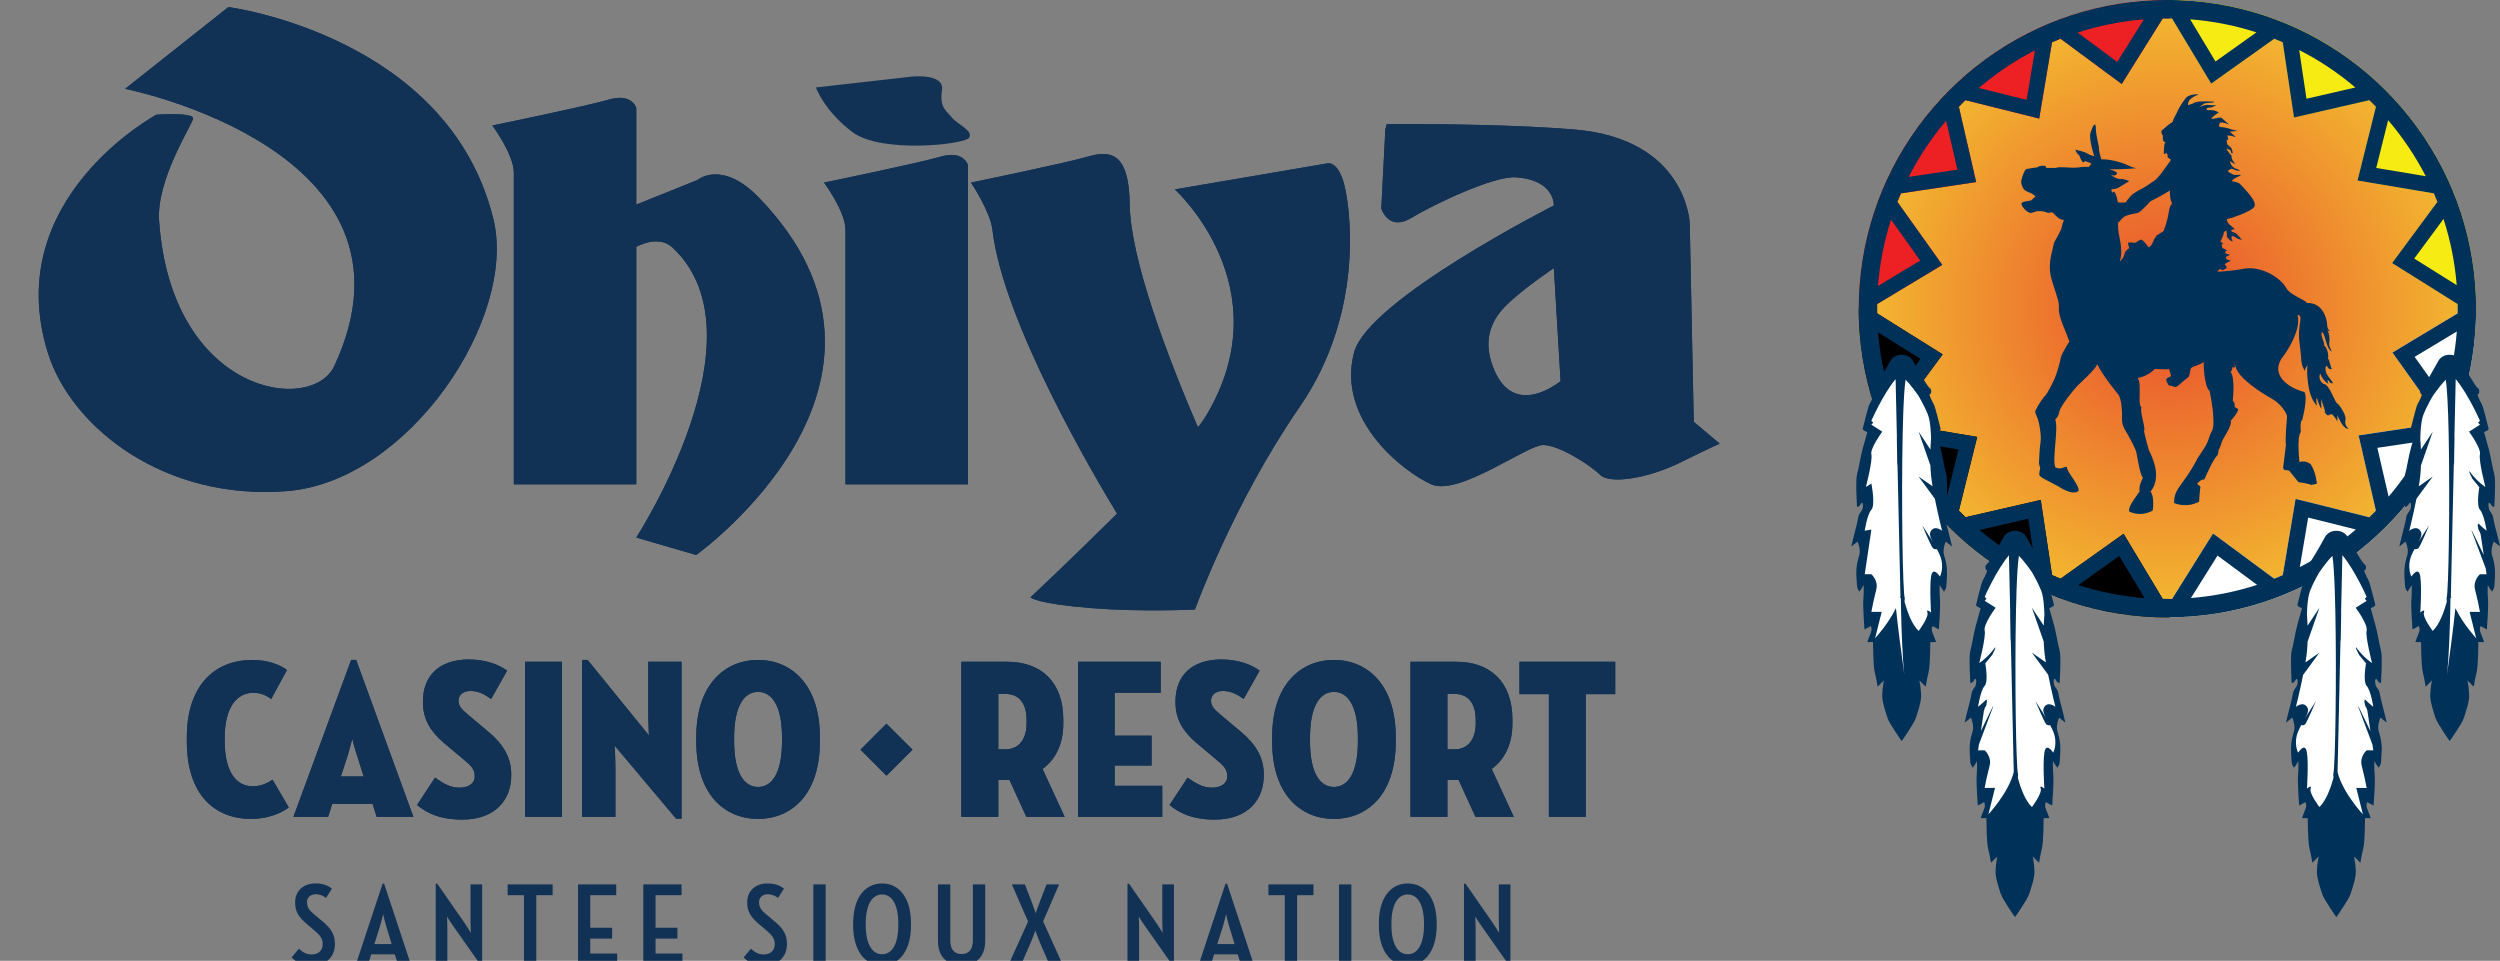 <?xml version="1.0" encoding="utf-8"?>
<!-- Generator: Adobe Illustrator 14.0.0, SVG Export Plug-In  -->
<!DOCTYPE svg PUBLIC "-//W3C//DTD SVG 1.1//EN" "http://www.w3.org/Graphics/SVG/1.1/DTD/svg11.dtd">
<svg version="1.1"
	 xmlns="http://www.w3.org/2000/svg" xmlns:xlink="http://www.w3.org/1999/xlink" xmlns:a="http://ns.adobe.com/AdobeSVGViewerExtensions/3.0/"
	 x="0px" y="0px" width="255px" height="98px" viewBox="0 0 255 98" enable-background="new 0 0 255 98" xml:space="preserve">
<rect x="0" y="0" width="255" height="98" fill="#808080" stroke="none"/>
<defs>
</defs>
<g>
	<defs>
		<rect id="SVGID_38_" width="255.004" height="98.47"/>
	</defs>
	<clipPath id="SVGID_39_">
		<use xlink:href="#SVGID_38_"  overflow="visible"/>
	</clipPath>
	<path clip-path="url(#SVGID_39_)" fill="#123255" d="M19.057,75.177v0.464c0,5.422,2.838,7.887,6.559,7.887
		c1.723,0,3.047-0.582,3.839-1.164l-1.653-2.838c-0.463,0.303-1.093,0.675-2.023,0.675c-1.628,0-2.861-1.371-2.861-4.676v-0.256
		c0-3.209,1.302-4.605,2.908-4.605c0.883,0,1.441,0.35,1.838,0.629l1.604-2.955c-0.721-0.533-1.929-1.023-3.512-1.023
		C21.708,67.314,19.057,70.128,19.057,75.177"/>
</g>
<g>
	<defs>
		<path id="SVGID_37_" d="M19.057,75.177v0.464c0,5.422,2.838,7.886,6.559,7.886c1.723,0,3.047-0.581,3.839-1.163l-1.653-2.838
			c-0.463,0.303-1.093,0.676-2.023,0.676c-1.628,0-2.861-1.372-2.861-4.677v-0.256c0-3.21,1.302-4.604,2.908-4.604
			c0.883,0,1.441,0.349,1.838,0.629l1.604-2.956c-0.721-0.533-1.929-1.023-3.512-1.023C21.708,67.314,19.057,70.128,19.057,75.177"
			/>
	</defs>
	<clipPath id="SVGID_40_">
		<use xlink:href="#SVGID_37_"  overflow="visible"/>
	</clipPath>
	<rect x="19.057" y="67.314" clip-path="url(#SVGID_40_)" fill="#123255" width="10.398" height="16.214"/>
</g>
<g>
	<defs>
		<rect id="SVGID_36_" width="255.004" height="98.47"/>
	</defs>
	<clipPath id="SVGID_41_">
		<use xlink:href="#SVGID_36_"  overflow="visible"/>
	</clipPath>
	<path clip-path="url(#SVGID_41_)" fill="#123255" d="M35.512,76.919c0.211-0.72,0.397-1.51,0.419-1.557
		c0.024,0.069,0.211,0.861,0.443,1.557l0.721,2.28h-2.327L35.512,76.919z M35.817,67.314l-5.886,16.004h3.534l0.42-1.326h4.117
		l0.418,1.326h3.745l-5.837-16.004H35.817z"/>
</g>
<g>
	<defs>
		<path id="SVGID_35_" d="M35.512,76.92c0.211-0.722,0.397-1.511,0.42-1.558c0.023,0.069,0.21,0.861,0.442,1.558l0.721,2.278h-2.327
			L35.512,76.92z M35.817,67.314l-5.886,16.004h3.534l0.42-1.325h4.117l0.418,1.325h3.745l-5.836-16.004H35.817z"/>
	</defs>
	<clipPath id="SVGID_42_">
		<use xlink:href="#SVGID_35_"  overflow="visible"/>
	</clipPath>
	<rect x="29.931" y="67.314" clip-path="url(#SVGID_42_)" fill="#123255" width="12.234" height="16.004"/>
</g>
<g>
	<defs>
		<rect id="SVGID_34_" width="255.004" height="98.47"/>
	</defs>
	<clipPath id="SVGID_43_">
		<use xlink:href="#SVGID_34_"  overflow="visible"/>
	</clipPath>
	<path clip-path="url(#SVGID_43_)" fill="#123255" d="M43.142,71.525v0.117c0,1.697,0.744,2.953,2.14,4.14l1.884,1.581
		c0.838,0.699,1.256,1.046,1.256,1.792v0.092c0,0.56-0.512,1.095-1.58,1.095c-0.931,0-1.676-0.467-2.466-1.024l-1.838,2.791
		c0.859,0.72,2.187,1.489,4.604,1.489c3.538,0,5.002-2.187,5.002-4.468v-0.185c0-1.722-0.859-3.07-2.326-4.303l-2-1.676
		c-0.79-0.65-1.047-0.977-1.047-1.488v-0.046c0-0.419,0.326-0.953,1.233-0.953c0.814,0,1.466,0.371,2.093,0.813l1.629-2.885
		c-0.815-0.604-2.164-1.141-3.908-1.141C44.794,67.267,43.142,68.943,43.142,71.525"/>
</g>
<g>
	<defs>
		<path id="SVGID_33_" d="M43.142,71.525v0.117c0,1.697,0.744,2.953,2.141,4.14l1.883,1.58c0.838,0.7,1.256,1.047,1.256,1.792v0.093
			c0,0.56-0.511,1.095-1.581,1.095c-0.93,0-1.675-0.467-2.465-1.024l-1.838,2.791c0.859,0.72,2.187,1.489,4.604,1.489
			c3.538,0,5.002-2.186,5.002-4.468v-0.185c0-1.722-0.858-3.069-2.326-4.303l-2-1.676c-0.79-0.65-1.047-0.978-1.047-1.488v-0.046
			c0-0.419,0.326-0.953,1.233-0.953c0.814,0,1.466,0.371,2.094,0.814l1.628-2.887c-0.815-0.603-2.164-1.14-3.908-1.14
			C44.794,67.267,43.142,68.943,43.142,71.525"/>
	</defs>
	<clipPath id="SVGID_44_">
		<use xlink:href="#SVGID_33_"  overflow="visible"/>
	</clipPath>
	<rect x="42.538" y="67.267" clip-path="url(#SVGID_44_)" fill="#123255" width="9.606" height="16.33"/>
</g>
<g>
	<defs>
		<rect id="SVGID_32_" width="255.004" height="98.47"/>
	</defs>
	<clipPath id="SVGID_45_">
		<use xlink:href="#SVGID_32_"  overflow="visible"/>
	</clipPath>
	<rect x="53.557" y="67.5" clip-path="url(#SVGID_45_)" fill="#123255" width="3.768" height="15.817"/>
</g>
<g>
	<defs>
		<rect id="SVGID_31_" x="53.557" y="67.5" width="3.768" height="15.817"/>
	</defs>
	<clipPath id="SVGID_46_">
		<use xlink:href="#SVGID_31_"  overflow="visible"/>
	</clipPath>
	<rect x="53.557" y="67.5" clip-path="url(#SVGID_46_)" fill="#123255" width="3.768" height="15.817"/>
</g>
<g>
	<defs>
		<rect id="SVGID_30_" width="255.004" height="98.47"/>
	</defs>
	<clipPath id="SVGID_47_">
		<use xlink:href="#SVGID_30_"  overflow="visible"/>
	</clipPath>
	<path clip-path="url(#SVGID_47_)" fill="#123255" d="M59.376,67.314v16.004h3.396v-4.816c0-1.022-0.07-2.44-0.07-2.44l6.258,7.441
		h0.558V67.5h-3.397v5.072c0,0.977,0.071,2.442,0.071,2.442l-6.257-7.7H59.376z"/>
</g>
<g>
	<defs>
		<path id="SVGID_29_" d="M59.376,67.314v16.004h3.396v-4.814c0-1.025-0.07-2.442-0.07-2.442l6.258,7.442h0.558V67.5h-3.397v5.072
			c0,0.977,0.071,2.442,0.071,2.442l-6.256-7.7H59.376z"/>
	</defs>
	<clipPath id="SVGID_48_">
		<use xlink:href="#SVGID_29_"  overflow="visible"/>
	</clipPath>
	<rect x="59.376" y="67.314" clip-path="url(#SVGID_48_)" fill="#123255" width="10.142" height="16.189"/>
</g>
<g>
	<defs>
		<rect id="SVGID_28_" width="255.004" height="98.47"/>
	</defs>
	<clipPath id="SVGID_49_">
		<use xlink:href="#SVGID_28_"  overflow="visible"/>
	</clipPath>
	<path clip-path="url(#SVGID_49_)" fill="#123255" d="M74.882,75.596v-0.373c0-3.257,1.046-4.651,2.441-4.651
		c1.397,0,2.443,1.395,2.443,4.651v0.373c0,3.303-1.046,4.675-2.443,4.675C75.928,80.271,74.882,78.899,74.882,75.596
		 M71.019,75.177v0.464c0,5.467,2.956,7.887,6.304,7.887c3.35,0,6.305-2.42,6.305-7.887v-0.464c0-5.397-2.955-7.863-6.305-7.863
		C73.975,67.314,71.019,69.78,71.019,75.177"/>
</g>
<g>
	<defs>
		<path id="SVGID_27_" d="M74.882,75.596v-0.373c0-3.257,1.046-4.651,2.442-4.651s2.442,1.395,2.442,4.651v0.373
			c0,3.303-1.046,4.675-2.442,4.675S74.882,78.899,74.882,75.596 M71.019,75.177v0.464c0,5.467,2.956,7.886,6.305,7.886
			c3.348,0,6.304-2.419,6.304-7.886v-0.464c0-5.397-2.956-7.863-6.304-7.863C73.975,67.314,71.019,69.78,71.019,75.177"/>
	</defs>
	<clipPath id="SVGID_50_">
		<use xlink:href="#SVGID_27_"  overflow="visible"/>
	</clipPath>
	<rect x="71.019" y="67.314" clip-path="url(#SVGID_50_)" fill="#123255" width="12.609" height="16.214"/>
</g>
<g>
	<defs>
		<rect id="SVGID_26_" width="255.004" height="98.47"/>
	</defs>
	<clipPath id="SVGID_51_">
		<use xlink:href="#SVGID_26_"  overflow="visible"/>
	</clipPath>
	<path clip-path="url(#SVGID_51_)" fill="#123255" d="M101.827,70.781h0.744c1.326,0,2.141,0.907,2.141,2.65v0.35
		c0,1.651-0.815,2.652-2.141,2.652h-0.744V70.781z M98.06,67.5v15.818h3.767v-3.767h0.675h0.465l1.721,3.767h3.908l-2.256-4.884
		c1.303-0.955,2.117-2.49,2.117-4.63v-0.418c0-3.816-2.256-5.887-5.723-5.887H98.06z"/>
</g>
<g>
	<defs>
		<path id="SVGID_25_" d="M101.827,70.781h0.744c1.326,0,2.141,0.906,2.141,2.65v0.349c0,1.652-0.815,2.653-2.141,2.653h-0.744
			V70.781z M98.06,67.5v15.818h3.767v-3.767h0.675h0.465l1.721,3.767h3.908l-2.256-4.884c1.303-0.956,2.117-2.49,2.117-4.63v-0.418
			c0-3.817-2.256-5.887-5.723-5.887H98.06z"/>
	</defs>
	<clipPath id="SVGID_52_">
		<use xlink:href="#SVGID_25_"  overflow="visible"/>
	</clipPath>
	<rect x="98.06" y="67.5" clip-path="url(#SVGID_52_)" fill="#123255" width="10.536" height="15.817"/>
</g>
<g>
	<defs>
		<rect id="SVGID_24_" width="255.004" height="98.47"/>
	</defs>
	<clipPath id="SVGID_53_">
		<use xlink:href="#SVGID_24_"  overflow="visible"/>
	</clipPath>
	<polygon clip-path="url(#SVGID_53_)" fill="#123255" points="109.968,67.5 109.968,83.318 118.552,83.318 118.552,80.154 
		113.692,80.154 113.692,78.083 117.459,78.083 117.459,75.038 113.692,75.038 113.692,70.664 118.389,70.664 118.389,67.5 	"/>
</g>
<g>
	<defs>
		<polygon id="SVGID_23_" points="109.967,67.5 109.967,83.318 118.552,83.318 118.552,80.153 113.692,80.153 113.692,78.083 
			117.459,78.083 117.459,75.039 113.692,75.039 113.692,70.665 118.39,70.665 118.39,67.5 		"/>
	</defs>
	<clipPath id="SVGID_54_">
		<use xlink:href="#SVGID_23_"  overflow="visible"/>
	</clipPath>
	<rect x="109.968" y="67.5" clip-path="url(#SVGID_54_)" fill="#123255" width="8.584" height="15.817"/>
</g>
<g>
	<defs>
		<rect id="SVGID_22_" width="255.004" height="98.47"/>
	</defs>
	<clipPath id="SVGID_55_">
		<use xlink:href="#SVGID_22_"  overflow="visible"/>
	</clipPath>
	<path clip-path="url(#SVGID_55_)" fill="#123255" d="M119.9,71.525v0.117c0,1.697,0.744,2.953,2.14,4.14l1.884,1.581
		c0.838,0.699,1.256,1.046,1.256,1.792v0.092c0,0.56-0.511,1.095-1.581,1.095c-0.93,0-1.675-0.467-2.465-1.024l-1.838,2.791
		c0.861,0.72,2.186,1.489,4.605,1.489c3.536,0,5.002-2.187,5.002-4.468v-0.185c0-1.722-0.862-3.07-2.328-4.303l-2-1.676
		c-0.792-0.65-1.048-0.977-1.048-1.488v-0.046c0-0.419,0.327-0.953,1.234-0.953c0.813,0,1.466,0.371,2.093,0.813l1.627-2.885
		c-0.813-0.604-2.162-1.141-3.907-1.141C121.551,67.267,119.9,68.943,119.9,71.525"/>
</g>
<g>
	<defs>
		<path id="SVGID_21_" d="M119.9,71.525v0.117c0,1.697,0.744,2.953,2.14,4.14l1.884,1.58c0.838,0.7,1.256,1.047,1.256,1.792v0.093
			c0,0.56-0.511,1.095-1.581,1.095c-0.93,0-1.675-0.467-2.465-1.024l-1.838,2.791c0.861,0.72,2.186,1.489,4.605,1.489
			c3.535,0,5.002-2.186,5.002-4.468v-0.185c0-1.722-0.862-3.069-2.327-4.303l-2-1.676c-0.792-0.65-1.048-0.978-1.048-1.488v-0.046
			c0-0.419,0.327-0.953,1.234-0.953c0.813,0,1.466,0.371,2.093,0.814l1.628-2.887c-0.814-0.603-2.164-1.14-3.907-1.14
			C121.55,67.267,119.9,68.943,119.9,71.525"/>
	</defs>
	<clipPath id="SVGID_56_">
		<use xlink:href="#SVGID_21_"  overflow="visible"/>
	</clipPath>
	<rect x="119.296" y="67.267" clip-path="url(#SVGID_56_)" fill="#123255" width="9.607" height="16.33"/>
</g>
<g>
	<defs>
		<rect id="SVGID_20_" width="255.004" height="98.47"/>
	</defs>
	<clipPath id="SVGID_57_">
		<use xlink:href="#SVGID_20_"  overflow="visible"/>
	</clipPath>
	<path clip-path="url(#SVGID_57_)" fill="#123255" d="M133.621,75.596v-0.373c0-3.257,1.046-4.651,2.44-4.651
		c1.396,0,2.443,1.395,2.443,4.651v0.373c0,3.303-1.047,4.675-2.443,4.675C134.667,80.271,133.621,78.899,133.621,75.596
		 M129.759,75.177v0.464c0,5.467,2.954,7.887,6.303,7.887c3.352,0,6.305-2.42,6.305-7.887v-0.464c0-5.397-2.953-7.863-6.305-7.863
		C132.713,67.314,129.759,69.78,129.759,75.177"/>
</g>
<g>
	<defs>
		<path id="SVGID_19_" d="M133.621,75.596v-0.373c0-3.257,1.046-4.651,2.439-4.651c1.397,0,2.444,1.395,2.444,4.651v0.373
			c0,3.303-1.047,4.675-2.444,4.675C134.667,80.271,133.621,78.899,133.621,75.596 M129.758,75.177v0.464
			c0,5.467,2.955,7.886,6.303,7.886c3.353,0,6.307-2.419,6.307-7.886v-0.464c0-5.397-2.954-7.863-6.307-7.863
			C132.713,67.314,129.758,69.78,129.758,75.177"/>
	</defs>
	<clipPath id="SVGID_58_">
		<use xlink:href="#SVGID_19_"  overflow="visible"/>
	</clipPath>
	<rect x="129.759" y="67.314" clip-path="url(#SVGID_58_)" fill="#123255" width="12.607" height="16.214"/>
</g>
<g>
	<defs>
		<rect id="SVGID_18_" width="255.004" height="98.47"/>
	</defs>
	<clipPath id="SVGID_59_">
		<use xlink:href="#SVGID_18_"  overflow="visible"/>
	</clipPath>
	<path clip-path="url(#SVGID_59_)" fill="#123255" d="M147.635,70.781h0.746c1.326,0,2.142,0.907,2.142,2.65v0.35
		c0,1.651-0.815,2.652-2.142,2.652h-0.746V70.781z M143.868,67.5v15.818h3.767v-3.767h0.676h0.466l1.721,3.767h3.908l-2.256-4.884
		c1.303-0.955,2.117-2.49,2.117-4.63v-0.418c0-3.816-2.257-5.887-5.723-5.887H143.868z"/>
</g>
<g>
	<defs>
		<path id="SVGID_17_" d="M147.635,70.781h0.746c1.326,0,2.142,0.906,2.142,2.65v0.349c0,1.652-0.815,2.653-2.142,2.653h-0.746
			V70.781z M143.869,67.5v15.818h3.766v-3.767h0.675h0.467l1.721,3.767h3.908l-2.256-4.884c1.303-0.956,2.116-2.49,2.116-4.63
			v-0.418c0-3.817-2.256-5.887-5.722-5.887H143.869z"/>
	</defs>
	<clipPath id="SVGID_60_">
		<use xlink:href="#SVGID_17_"  overflow="visible"/>
	</clipPath>
	<rect x="143.868" y="67.5" clip-path="url(#SVGID_60_)" fill="#123255" width="10.537" height="15.817"/>
</g>
<g>
	<defs>
		<rect id="SVGID_16_" width="255.004" height="98.47"/>
	</defs>
	<clipPath id="SVGID_61_">
		<use xlink:href="#SVGID_16_"  overflow="visible"/>
	</clipPath>
	<polygon clip-path="url(#SVGID_61_)" fill="#123255" points="154.985,67.5 154.985,70.804 157.985,70.804 157.985,83.318 
		161.753,83.318 161.753,70.804 164.753,70.804 164.753,67.5 	"/>
</g>
<g>
	<defs>
		<polygon id="SVGID_15_" points="154.985,67.5 154.985,70.804 157.985,70.804 157.985,83.318 161.753,83.318 161.753,70.804 
			164.753,70.804 164.753,67.5 		"/>
	</defs>
	<clipPath id="SVGID_62_">
		<use xlink:href="#SVGID_15_"  overflow="visible"/>
	</clipPath>
	<rect x="154.985" y="67.5" clip-path="url(#SVGID_62_)" fill="#123255" width="9.768" height="15.817"/>
</g>
<g>
	<defs>
		<rect id="SVGID_14_" width="255.004" height="98.47"/>
	</defs>
	<clipPath id="SVGID_63_">
		<use xlink:href="#SVGID_14_"  overflow="visible"/>
	</clipPath>
	<polygon clip-path="url(#SVGID_63_)" fill="#123255" points="87.772,76.467 90.42,79.119 93.077,76.467 90.42,73.819 	"/>
</g>
<g>
	<defs>
		<polygon id="SVGID_13_" points="87.772,76.467 90.42,79.119 93.077,76.467 90.42,73.819 		"/>
	</defs>
	<clipPath id="SVGID_64_">
		<use xlink:href="#SVGID_13_"  overflow="visible"/>
	</clipPath>
	<rect x="87.772" y="73.818" clip-path="url(#SVGID_64_)" fill="#123255" width="5.305" height="5.301"/>
</g>
<g>
	<defs>
		<path id="SVGID_12_" d="M189.586,31.488c0,17.383,14.099,31.48,31.491,31.48c17.388,0,31.483-14.097,31.483-31.48
			c0-17.386-14.096-31.483-31.483-31.483C203.685,0.005,189.586,14.102,189.586,31.488"/>
	</defs>
	<clipPath id="SVGID_65_">
		<use xlink:href="#SVGID_12_"  overflow="visible"/>
	</clipPath>
	
		<radialGradient id="SVGID_66_" cx="4.882812e-04" cy="98.469" r="1" gradientTransform="matrix(31.488 0 0 31.481 221.062 -3068.494)" gradientUnits="userSpaceOnUse">
		<stop  offset="0" style="stop-color:#E94C2D"/>
		<stop  offset="1" style="stop-color:#F3BB30"/>
	</radialGradient>
	<rect x="189.586" y="0.005" clip-path="url(#SVGID_65_)" fill="url(#SVGID_66_)" width="62.975" height="62.963"/>
</g>
<g>
	<defs>
		<rect id="SVGID_11_" width="255.004" height="98.47"/>
	</defs>
	<clipPath id="SVGID_67_">
		<use xlink:href="#SVGID_11_"  overflow="visible"/>
	</clipPath>
	<path clip-path="url(#SVGID_67_)" fill="#F6EC14" d="M221.547,1.884l3.994,6.646l6.433-4.579c0.291,0.114,0.578,0.236,0.864,0.36
		l1.149,7.676l7.685-1.769c0.229,0.22,0.448,0.444,0.672,0.671l-1.877,7.525l7.786,1.31c0.123,0.287,0.241,0.575,0.36,0.865
		l-4.617,6.244l6.684,4.183v0.222c0.001,0.078-0.001,0.156-0.001,0.234h1.877c0-0.082,0.005-0.164,0.004-0.248
		c-0.003-0.308-0.006-0.61-0.019-0.913c-0.13-3.44-0.806-6.736-1.949-9.805c-0.271-0.728-0.568-1.444-0.89-2.146
		c-1.41-3.07-3.295-5.868-5.562-8.308c-0.53-0.567-1.08-1.119-1.647-1.647c-2.444-2.267-5.247-4.149-8.314-5.557
		c-0.701-0.321-1.415-0.618-2.144-0.888c-3.075-1.142-6.373-1.815-9.811-1.942c-0.313-0.009-0.63-0.01-0.946-0.011v1.876
		C221.368,1.884,221.457,1.882,221.547,1.884"/>
	<path clip-path="url(#SVGID_67_)" fill="#FFFFFF" d="M250.677,31.964l-6.649,3.995l4.582,6.427
		c-0.113,0.293-0.236,0.584-0.361,0.873l-7.674,1.148l1.765,7.679c-0.219,0.23-0.442,0.453-0.672,0.672l-7.521-1.875l-1.305,7.781
		c-0.292,0.127-0.583,0.247-0.873,0.361l-6.238-4.614l-4.182,6.682l-0.226,0.001h-0.045v1.878c0.021,0,0.04,0.002,0.062,0.002
		c0.306-0.003,0.61-0.008,0.913-0.02c3.437-0.125,6.736-0.804,9.799-1.945c0.732-0.274,1.447-0.568,2.152-0.891
		c3.064-1.409,5.863-3.295,8.302-5.563c0.568-0.529,1.122-1.081,1.65-1.65c2.267-2.439,4.149-5.243,5.556-8.309
		c0.319-0.701,0.617-1.415,0.889-2.145c1.143-3.073,1.818-6.374,1.938-9.809c0.017-0.388,0.018-0.779,0.017-1.17h-1.877
		C250.679,31.637,250.679,31.8,250.677,31.964"/>
	<path clip-path="url(#SVGID_67_)" fill="#ED2024" d="M219.895,0.024c-3.439,0.127-6.735,0.803-9.806,1.944
		c-0.727,0.271-1.445,0.57-2.145,0.89c-3.071,1.411-5.867,3.296-8.306,5.566c-0.569,0.53-1.121,1.08-1.648,1.652
		c-2.266,2.442-4.147,5.241-5.554,8.307c-0.322,0.702-0.619,1.418-0.89,2.15c-1.141,3.069-1.816,6.367-1.939,9.801
		c-0.012,0.38-0.016,0.759-0.016,1.138h1.876c0.001-0.152,0.001-0.305,0.004-0.458l6.642-3.997l-4.578-6.426
		c0.116-0.289,0.236-0.581,0.361-0.87l7.675-1.15l-1.767-7.68c0.219-0.227,0.443-0.453,0.67-0.673L208,12.094l1.307-7.783
		c0.289-0.124,0.578-0.245,0.87-0.358l6.238,4.615l4.183-6.685l0.229-0.002c0.148-0.001,0.301,0.001,0.452,0.002V0.007
		c-0.155-0.002-0.311-0.007-0.467-0.005C220.507,0.003,220.2,0.011,219.895,0.024"/>
	<path clip-path="url(#SVGID_67_)" d="M220.596,61.09l-3.992-6.642l-6.427,4.577c-0.293-0.114-0.583-0.235-0.868-0.365l-1.153-7.669
		l-7.677,1.767c-0.23-0.221-0.455-0.447-0.674-0.675l1.872-7.519l-7.777-1.305c-0.13-0.291-0.247-0.583-0.363-0.876l4.613-6.236
		l-6.679-4.183l-0.004-0.228c-0.001-0.087,0.001-0.175,0.001-0.264h-1.876c-0.001,0.094-0.005,0.186-0.005,0.28
		c0.004,0.307,0.01,0.611,0.021,0.918c0.128,3.438,0.807,6.732,1.947,9.8c0.27,0.73,0.568,1.448,0.892,2.151
		c1.407,3.065,3.296,5.864,5.562,8.302c0.529,0.57,1.082,1.119,1.652,1.65c2.443,2.265,5.242,4.146,8.304,5.553
		c0.702,0.319,1.423,0.618,2.15,0.89c3.071,1.14,6.369,1.816,9.804,1.938c0.45,0.017,0.904,0.021,1.36,0.018v-1.878
		C221.05,61.096,220.823,61.094,220.596,61.09"/>
	<path clip-path="url(#SVGID_67_)" fill-rule="evenodd" clip-rule="evenodd" fill="#003158" d="M238.394,43.016
		c0.006,0.048,0.004,0.092-0.021,0.126C238.373,43.142,238.383,43.088,238.394,43.016"/>
	<path clip-path="url(#SVGID_67_)" fill-rule="evenodd" clip-rule="evenodd" fill="#003158" d="M239.557,43.753
		c0,0-0.464-0.42-0.326-0.888c0.138-0.471-0.524-1.415-0.749-1.663c-0.302,0.057-0.83-2.049-1.494-2.049c0,0-0.609-0.415-0.33-1.05
		c0.108,0.248,0.402,0.859,0.843,1.045c0,0-0.151-0.302-0.06-0.391c0.151,0.089,0.207,0.416,0.509,0.326
		c-0.022-0.303-1.009-0.934-0.687-1.785c0.164,0.029,0.264,0.51,0.577,0.312c0,0,0.201,0.114,0.025,0
		c-0.176-0.114-0.21-0.895-0.425-1.05c0.104-0.104,0.02-1.018-0.39-1.333c0.149-0.244-0.431-0.991-0.202-1.352
		c0,0-0.028-0.061,0.041,0.018c0.353,0.403,0.396,1.724,0.962,1.96c-0.062-0.169-0.338-0.545-0.263-0.935
		c0.072-0.387-0.027-1.031-0.203-1.236c0,0,0.196,0.121,0.239,0.093c0.047-0.028-0.239-0.13-0.258-0.682
		c-0.019-0.555-0.425-2.262-2.067-2.187c-0.146-0.349-1.724-0.778-2.133-1.576c-0.402-0.804-2.421-2.349-4.484-1.887
		c-0.409,0.093-1.324,0.199-2.472,0.28c0-0.013-0.001-0.029-0.001-0.035c0-0.077,0.253-0.274,0.253-0.274s0.12,0.118,0.236,0.139
		c0.119,0.018,0.198-0.12,0.335-0.157c0.135-0.042,0.076-0.217,0.076-0.217l-0.195-0.175l0.119-0.155c0,0,0.174-0.099,0.254-0.119
		c0.079-0.02,0.353-0.174,0.217-0.157c-0.138,0.02-0.432-0.156-0.432-0.156l-0.021-0.234l0.078-0.022
		c0.077-0.021,0.312-0.174,0.312-0.174s-0.252-0.081-0.39-0.118c-0.138-0.04-0.039-0.275-0.039-0.275h0.177
		c0,0-0.235-0.216-0.38-0.236c-0.147-0.017-0.17-0.192-0.17-0.192l-0.019-0.294h0.188l-0.325-0.235l0.194-0.413
		c0,0,0.139-0.236,0.131-0.411c-0.007-0.175,0.283-0.314,0.283-0.314l0.054,0.391c0,0-0.017,0.159-0.017,0.217
		c0,0.057,0.157,0.236,0.274,0.35c0.118,0.118,0.333,0.18,0.333,0.18s-0.098-0.277-0.139-0.393
		c-0.035-0.118,0.178-0.177,0.178-0.177s0.213,0.135,0.431,0.253c0.214,0.119,0.469,0.137,0.469,0.137s-0.528-0.625-0.646-0.684
		c-0.116-0.058-0.369-0.135-0.369-0.135l-0.08-0.177l0.372-0.098c0,0-0.336-0.294-0.491-0.412c-0.154-0.117-0.271-0.352-0.271-0.352
		l-0.06-0.236c0,0,0.331-0.116,0.41-0.116c0.076,0,0.511-0.176,0.685-0.234c0.178-0.063,1.155-0.412,1.604-0.786
		c0.452-0.373-0.172-1.097-0.293-1.273c-0.115-0.176-0.999-1.174-1.153-1.272c-0.158-0.095-0.767-0.214-0.767-0.214l0.121-0.099
		c0,0,0.159-0.175,0.351-0.256c0.197-0.078,0.527-0.269,0.527-0.269s-0.448-0.023-0.663-0.003c-0.215,0.019-0.197-0.1-0.392-0.157
		c-0.194-0.058-0.33-0.263-0.33-0.263s0.33-0.225,0.409-0.206c0.075,0.021,0.174,0.039,0.429,0.157c0.257,0.117,0.413,0,0.413,0
		s-0.354-0.136-0.492-0.198c-0.137-0.058-0.176-0.136-0.292-0.213c-0.117-0.077-0.293-0.587-0.293-0.587s0.057,0.096,0.176,0.155
		c0.117,0.058,0.449,0.217,0.449,0.217s-0.314-0.353-0.369-0.53c-0.062-0.175,0-0.275-0.08-0.37
		c-0.076-0.099-0.235-0.275-0.35-0.433c-0.121-0.158-0.101-0.271-0.101-0.271s0.139,0.077,0.292,0.136
		c0.158,0.058,0.118,0.215,0.158,0.293c0.036,0.077,0.175,0.095,0.157,0c-0.022-0.099-0.077-0.451-0.233-0.568
		c-0.159-0.117-0.336-0.296-0.336-0.296s-0.021-0.134-0.038-0.35c-0.005-0.054-0.011-0.089-0.014-0.11
		c0.051,0.018,0.187,0.058,0.171-0.008c-0.019-0.077-0.098-0.412-0.098-0.412s0.195,0,0.371,0.024
		c0.177,0.019,0.392,0.134,0.449,0.134c0.059,0-0.233-0.274-0.333-0.35c-0.097-0.081-0.235-0.199-0.235-0.199l0.783-0.078
		c0,0-0.35-0.079-0.585-0.157c-0.235-0.077-0.627-0.213-0.879-0.213c-0.26,0-0.436-0.109-0.436-0.109l0.101-0.365
		c0,0,0.174-0.037,0.448,0.024c0.272,0.058,0.53,0.194,0.53,0.194s-0.706-0.628-0.805-0.705c-0.099-0.077-0.329-0.037-0.507,0.023
		c-0.178,0.054-0.57,0.077-0.57,0.077s0.333-0.354,0.432-0.411c0.098-0.059,0.371-0.239,0.371-0.239s-0.389-0.235-0.585-0.22
		c-0.197,0.007-0.311-0.073-0.449-0.015c-0.137,0.063-0.255-0.154-0.255-0.154s0.333-0.176,0.41-0.117
		c0.076,0.058,0.627-0.242,0.627-0.242s-0.433,0.026-0.588,0c-0.153-0.03-0.392-0.051-0.605,0c-0.217,0.05-0.608,0.242-0.608,0.242
		s0.472-0.334,0.529-0.392c0.058-0.059,0.646-0.097,0.88-0.117c0.234-0.019,0.098-0.1,0.098-0.1s-1.253-0.037-1.507,0
		c-0.253,0.04-0.472,0.1-0.646,0.217l-0.43,0.15c0,0-0.079-0.15,0.096-0.462c0.176-0.316,0.979-0.649,0.979-0.649
		c-0.686-0.019-1.075,0.157-1.233,0.296c-0.155,0.138-0.722,0.98-0.823,1.213c-0.098,0.235-0.369,0.766-0.447,0.882
		c-0.079,0.118-0.161,0.43-0.161,0.43s-0.43,0.273-0.603,0.44c-0.178,0.168-0.471,0.4-0.471,0.4
		c-0.196,0.119,0.076,0.572,0.076,0.572s-0.02,0.407,0.041,0.506c0.059,0.099,0.059,0.08,0.176,0.136
		c0.116,0.059-0.02,0.099-0.039,0.158c-0.021,0.056-0.057,0.352-0.057,0.488c0,0.139-0.021,0.315-0.021,0.489
		c0,0.175,0.156,0.02,0.233,0.002c0.08-0.019,0.158,0.154,0.158,0.273v0.098c0,0.1,0.099,0.1,0.099,0.1s0.038,0.098,0.156,0.115
		c0.116,0.021,0,0.217,0,0.217s-0.529,0.721-0.646,0.898c-0.119,0.178-0.687,0.922-0.881,1.038
		c-0.194,0.118-0.882,0.629-1.114,0.745c-0.236,0.118-0.902,0.469-1.215,0.724c-0.311,0.253-0.666,0.803-0.666,0.803
		s-0.47,0.058-0.784,0c-0.012-0.001-0.023-0.004-0.035-0.007c-0.061-0.461-0.172-0.857-0.378-1.107l-0.199,0.128
		c-0.046-0.122-0.089-0.331-0.089-0.331s0.401-0.048,0.619-0.129c0.212-0.081,1.223-0.727,1.223-0.727s-0.643-0.265-0.937-0.213
		c-0.294,0.056-0.985-0.425-0.985-0.425c0.294,0.133,0.587,0.076,0.639-0.081c0.053-0.161,0.107-0.189-0.775-0.511
		c0.828,0.11,2.754-0.076,2.754-0.076s-0.482-0.107-0.776-0.268c-0.294-0.162-1.603-0.668-2.775-0.642c0,0-0.269-0.855-0.241-1.096
		c0.026-0.24-0.319-1.333-0.319-2.081c0-0.75-0.322-0.24-0.537,0.436c-0.213,0.675,0.375,2.422,0.375,2.422
		s-0.428-0.082-0.693-0.271c-0.269-0.184-1.256-0.396-1.256-0.396s0.106,0.184,0.187,0.345c0.08,0.159,0.136,0.08,0.239,0.269
		c0.106,0.185,0.081,0.265,0.269,0.558c0.187,0.294,0.214-0.026,0.346,0c0.135,0.029,0.615,0.243,0.615,0.243l-0.242,0.345h-0.666
		c-0.107,0-0.349,0.054-0.349,0.054s-0.639,0.048-0.746,0.026c0,0-1.227-0.08-1.416-0.026c-0.188,0.054-0.292,0.054-0.292,0.054
		c-0.097,0.009-0.875-0.006-0.875-0.006s-0.082-0.186-0.125-0.204c-0.042-0.019-0.338-0.03-0.471-0.004
		c-0.135,0.025-0.375,0.16-0.375,0.16s-0.827,0.107-1.041,0.158c-0.211,0.058-0.399,0.615-0.534,1.097
		c-0.134,0.479,0.24,1.013,0.373,1.095c0.136,0.08,0.401,0.215,0.582,0.268c0.181,0.052,0.487,0.346,0.487,0.346
		s-0.271,0.188-0.349,0.32c-0.079,0.135-0.531,0.135-0.825,0.215c-0.296,0.081-0.296,0.213-0.241,0.346
		c0.053,0.133,0.296,0.43,0.402,0.535c0.104,0.107,0.397,0.267,0.525,0.267c0.126,0,0.434-0.129,0.434-0.129
		c0.273-0.114,0.896-0.066,1.2,0.078c0.308,0.139,0.377-0.079,0.562,0c0.188,0.08,0.668,0.828,1.179,0.748
		c0,0-0.269,0.799-0.261,0.908c0.001,0.007-0.004,0.024-0.008,0.036c-0.116,0.21-0.239,0.446-0.363,0.71
		c-0.102,0.183-0.209,0.371-0.297,0.537c-0.106,0.197-0.181,0.522-0.237,0.867c-0.277,0.961-0.396,2.039-0.075,3.069
		c0.724,2.299,0.753,2.252,0.725,2.898c-0.028,0.645,0.357,1.587,0.581,2.114c0.218,0.524,0.498,1.276,0.498,1.276
		s-0.831,1.243-0.886,1.685c-0.059,0.442-0.471,1.769-0.613,2.077c-0.134,0.305-0.747,1.55-0.937,1.716
		c-0.196,0.165-0.751,0.996-0.888,1.302c-0.138,0.306-0.273,0.296,0,0.868c0.278,0.571,0.47,2.04,0.389,2.535
		c-0.087,0.498-0.166,1.911-0.166,2.189c0,0.275,0.166,0.498,0.109,0.637c-0.054,0.138-0.084,0.551-0.084,0.551
		s-0.025,0.168,0.443,0.419c0.471,0.246,1.524,0.803,1.524,0.803s1.469,1.021,2.046,0.438c0.085-0.632-1.243-1.935-1.188-2.437
		c-0.36-0.05-0.527,0.335-1.164,0.062c-0.391-0.752,0.333-3.905-0.03-4.905c0,0,0.306-0.195,0.419-0.774
		c0.111-0.583,1.355-2.134,1.854-2.657c0.497-0.527,1.605-1.414,2.021-2.189c0.47,1.026,1.771,2.634,2.13,3.075
		c0.36,0.441,0.416,1.91,0.39,2.323c-0.029,0.419,0.026,0.832,0.332,1.332c0.304,0.497,1.002,1.789,1.111,2.18
		c0.105,0.394,0.356,2.329,0.689,2.664c0,0-0.474,0.831-0.333,1.383c0,0-0.527,0.748-0.638,0.913
		c-0.11,0.164-0.167,0.276-0.276,0.473c-0.11,0.19-0.194,0.468-0.169,0.664c0,0,1.083,0.635,2.411-0.084c0,0,0.22-1.411-0.22-1.94
		c0.662-0.799,0.9-2.15-0.173-4.23c0,0-0.44-1.609-0.494-1.939c0.221-0.22-0.47-2.048-0.249-2.411
		c-0.443-0.274,0.054-2.409-0.385-3.016c0.688-0.084,1.408-0.555,1.74-0.913c0,0,0.633,0.046,1.46,0.031
		c0.1,0.273,0.187,0.614,0.187,0.672c0,0.079-0.326,0.161-0.433,0.267c-0.11,0.107-0.028,0.352,0.161,0.624
		c0.19,0.268,0,0,0.407,0.162c0.406,0.163,0.46,0.055,0.759-0.189c0.297-0.245,0.536-0.49,0.786-0.652
		c0.241-0.16,0.241-0.541,0.292-0.784c0.048-0.21,0.071-0.245,0.361-0.391c0.385-0.105,0.725-0.245,0.969-0.432
		c0.01-0.008,0.023-0.018,0.035-0.028c0,0-0.027,2.381,0.607,2.988c0,0,0.749,3.489,0.164,4.181c0,0-0.172,0.362-0.272,0.72
		c-0.222,0.775-1.078,1.744-1.248,2.186c-1.382,2.577-2.3,2.823-2.27,4.319c0,0,1.19,0.582,2.546-0.134c0,0,0.089-1.304,0.14-1.53
		c0,0-0.193-0.216-0.358-0.273c0,0,0.469-0.579,0.748-0.442c0,0,0.939-2.187,1.354-2.492c0,0,0.138-0.358,0.086-0.47
		c0,0,0.248-0.446,0.33-0.832c0.084-0.388,1.083-1.634,0.942-2.241c0,0,0.718-0.719,0.748-1.163l-0.361-0.222v-0.388l-0.193-0.248
		c0,0,0.276-2.299-0.221-2.937c0,0,0.168-0.082,0.168-0.468c0,0,0.221,0.055,0.275-0.029c0.054-0.084-0.223-1.328,0.054-0.084
		c0.278,1.247,2.687,2.743,3.682,3.294c0.998,0.554,1.605,1.578,1.579,1.859c0,0-0.223,2.543-0.112,2.823
		c0,0-0.248,2.212-0.275,2.293c-0.028,0.086,0,0.335,0.249,0.335s0.361,0.057,0.361,0.057l0.938,1.161c0,0,1.135,0.167,1.192,0.251
		c0.057,0.083,0.69-0.084,0.69-0.084s-0.082-1.192-0.634-1.994c0,0-0.499-0.44-1.138-0.221c0,0-0.305-2.629,0.141-3.046
		c0,0-0.141-1.079,0.137-1.246c0,0,0.61-2.298,0.221-2.851c-1.66-0.415-3.708-1.827-2.047-3.792c0,0,1.771-2.41,1.359-4.071
		c0,0,0.383-0.028,0.273,0.582c-0.112,0.609-0.195,1.55-0.084,2.243c0.112,0.691,0.165,1.911,0.249,2.241
		c0.084,0.334,0.307,0.554,0.223,0.694c0,0,0.408-0.878,0.33-0.528c-0.038,0.173-0.138,2.905,0.97,4.027
		c-0.025-0.261-0.109-0.621,0-0.814c0,0,0.25,0.911,0.471,1.136c0,0-0.056-0.831,0-1.055c-0.022,0.363,0.441,1.165,0.333,1.414
		c0,0,0.278,0.416,0.387,0.303c0.111-0.111,0.361-0.111,0.361-0.111s0.477,0.48,0.519,0.762c0.019-0.142,0.041-0.387,0.001-0.68
		C238.623,42.752,238.964,43.724,239.557,43.753 M216.502,22.248c0.195-0.216,0.527-0.314,0.803-0.374
		c0.275-0.058,0.41-0.077,0.683-0.136c0.273-0.059,0.491-0.334,0.843-0.667c0.354-0.331,0.413-0.488,0.607-0.587
		c0.197-0.095,0.997-0.51,1.253-0.664c0.253-0.158,0.627-0.387,0.627-0.387s0.021,0.503,0.039,0.68
		c0.02,0.176,0.078,0.41,0.157,0.553c0.074,0.145-0.079,0.189-0.176,0.426c-0.1,0.235-0.178,0.94-0.257,1.212
		c-0.078,0.274-0.155,0.648-0.273,0.902c-0.039,0.088-0.08,0.218-0.114,0.355c-0.345,0.232-0.742,0.48-0.742,0.48
		c-0.579,0.921-0.307,0.832-0.751,1.186c-0.01,0.007-0.013,0.012-0.021,0.02c-0.104-0.141-0.218-0.288-0.28-0.363
		c-0.136-0.162-0.354-0.38-0.459-0.432c-0.109-0.055-0.463,0.189-0.543,0.265c-0.081,0.081-0.377,0.033-0.647,0.005
		c-0.272-0.026-0.164,0.135-0.164,0.243c0,0.107,0.08,0.215,0.08,0.325c0,0.111-0.188,0.136-0.271,0.245
		c-0.079,0.108-0.162,0.188-0.189,0.351c-0.025,0.164-0.187,0.513-0.406,0.704c-0.026,0.023-0.06,0.048-0.093,0.071
		c0.464-1.313-0.217-2.637-0.166-3.772c0.002-0.055,0.005-0.113,0.008-0.168C216.148,22.637,216.315,22.452,216.502,22.248"/>
	<path clip-path="url(#SVGID_67_)" fill="#003158" d="M240.3,54.006l-4.868-1.214l-0.849,5.05
		C236.642,56.786,238.561,55.494,240.3,54.006 M247.461,44.936l-4.971,0.742l1.148,4.982
		C245.126,48.911,246.412,46.994,247.461,44.936 M250.594,33.812l-4.302,2.588l2.973,4.171
		C249.957,38.415,250.411,36.152,250.594,33.812 M249.238,22.333l-2.988,4.041l4.333,2.712
		C250.397,26.749,249.938,24.487,249.238,22.333 M243.591,12.259l-1.216,4.871l5.052,0.846
		C246.37,15.919,245.077,14.001,243.591,12.259 M234.518,5.104l0.743,4.966l4.983-1.146C238.497,7.436,236.576,6.151,234.518,5.104
		 M223.396,1.969l2.585,4.303l4.177-2.972C228.004,2.604,225.733,2.153,223.396,1.969 M211.92,3.325l4.038,2.988l2.714-4.336
		C216.334,2.165,214.069,2.625,211.92,3.325 M201.846,8.975l4.867,1.21l0.848-5.049C205.505,6.191,203.589,7.484,201.846,8.975
		 M194.688,18.043l4.964-0.741l-1.144-4.98C197.022,14.065,195.738,15.985,194.688,18.043 M191.556,29.165l4.299-2.585l-2.969-4.172
		C192.19,24.564,191.738,26.829,191.556,29.165 M192.91,40.643l2.983-4.038l-4.331-2.711
		C191.751,36.229,192.211,38.488,192.91,40.643 M198.557,50.714l1.216-4.865l-5.049-0.847
		C195.778,47.058,197.07,48.973,198.557,50.714 M207.628,57.872l-0.741-4.964l-4.98,1.148
		C203.651,55.538,205.572,56.822,207.628,57.872 M218.748,61.005l-2.586-4.301l-4.169,2.975
		C214.15,60.37,216.411,60.825,218.748,61.005 M230.223,59.656l-4.035-2.988L223.474,61C225.814,60.81,228.07,60.354,230.223,59.656
		 M232.052,61.009c-3.063,1.142-6.362,1.82-9.799,1.945c-0.303,0.012-0.607,0.017-0.913,0.02c-0.477,0.003-0.952-0.003-1.422-0.02
		c-3.435-0.122-6.732-0.799-9.804-1.938c-0.728-0.271-1.448-0.57-2.15-0.89c-3.062-1.406-5.86-3.288-8.304-5.553
		c-0.57-0.531-1.123-1.08-1.652-1.65c-2.267-2.438-4.154-5.238-5.562-8.302c-0.322-0.703-0.62-1.421-0.891-2.151
		c-1.141-3.068-1.819-6.363-1.947-9.8c-0.011-0.307-0.017-0.611-0.021-0.918c-0.004-0.474,0.006-0.946,0.021-1.419
		c0.123-3.434,0.799-6.732,1.939-9.801c0.271-0.731,0.567-1.448,0.89-2.149c1.406-3.067,3.288-5.865,5.554-8.308
		c0.527-0.571,1.079-1.122,1.648-1.651c2.438-2.271,5.236-4.156,8.306-5.567c0.699-0.32,1.419-0.619,2.145-0.889
		c3.07-1.142,6.366-1.818,9.806-1.945c0.306-0.012,0.612-0.02,0.917-0.022c0.473-0.005,0.944,0.004,1.413,0.017
		c3.438,0.126,6.735,0.799,9.811,1.942c0.729,0.269,1.442,0.566,2.144,0.888c3.067,1.408,5.87,3.29,8.314,5.556
		c0.567,0.529,1.116,1.08,1.647,1.648c2.267,2.44,4.151,5.238,5.562,8.307c0.321,0.702,0.618,1.418,0.89,2.147
		c1.143,3.069,1.819,6.365,1.949,9.804c0.013,0.304,0.016,0.606,0.019,0.914c0.003,0.476,0,0.947-0.021,1.418
		c-0.12,3.435-0.796,6.736-1.938,9.809c-0.271,0.73-0.569,1.443-0.889,2.145c-1.406,3.066-3.289,5.869-5.556,8.308
		c-0.528,0.569-1.082,1.121-1.65,1.65c-2.438,2.269-5.237,4.154-8.302,5.563C233.499,60.441,232.784,60.736,232.052,61.009
		 M232.842,58.665l1.305-7.781l7.521,1.875c0.229-0.219,0.453-0.441,0.672-0.672l-1.765-7.679l7.674-1.148
		c0.125-0.289,0.248-0.58,0.361-0.873l-4.582-6.427l6.649-3.995c0.003-0.241,0.005-0.484,0.003-0.726v-0.222l-6.684-4.183
		l4.617-6.244c-0.119-0.29-0.237-0.578-0.36-0.865l-7.786-1.31l1.877-7.525c-0.224-0.227-0.444-0.452-0.672-0.671l-7.684,1.768
		l-1.15-7.676c-0.286-0.124-0.573-0.246-0.864-0.359l-6.433,4.579l-3.994-6.646c-0.239-0.005-0.485-0.005-0.721-0.003l-0.229,0.002
		l-4.181,6.684l-6.24-4.615c-0.292,0.113-0.581,0.234-0.87,0.358l-1.306,7.784l-7.526-1.876c-0.226,0.219-0.451,0.445-0.67,0.673
		l1.766,7.679l-7.674,1.151c-0.125,0.289-0.245,0.581-0.361,0.87l4.578,6.426l-6.642,3.997c-0.004,0.241-0.007,0.48-0.005,0.721
		l0.004,0.229l6.679,4.182l-4.613,6.237c0.116,0.293,0.233,0.585,0.363,0.876l7.777,1.304l-1.872,7.52
		c0.219,0.227,0.443,0.454,0.674,0.675l7.676-1.767l1.154,7.669c0.285,0.13,0.575,0.251,0.868,0.365l6.427-4.577l3.992,6.642
		c0.243,0.006,0.484,0.007,0.728,0.004l0.226-0.001l4.182-6.682l6.238,4.614C232.259,58.912,232.55,58.792,232.842,58.665"/>
	<path clip-path="url(#SVGID_67_)" fill="#003158" d="M199.106,55.743c0,0-0.292-1.285-0.507-2.043
		c-0.216-0.758-0.14-1.108-0.486-1.517c-0.35-0.41-0.175-1.169,0-0.817c0.175,0.35,0.407,0.35,0.407,0.35s0.177-2.744,0-3.327
		c-0.173-0.584-0.351-1.81-0.576-2.626c-0.233-0.818-0.469-1.695-0.469-1.695s0.519-0.174,0.463-0.347
		c-0.062-0.175-0.527-2.218-0.703-2.511c-0.172-0.291-0.525-1.053-0.404-0.992c0.114,0.058,0.291-0.469,0-0.642
		c-0.294-0.177-1.465-2.334-1.694-2.745c-0.393-0.701-1.167-0.643-1.167-0.643s-0.774-0.058-1.168,0.643
		c-0.231,0.411-1.4,2.568-1.693,2.745c-0.292,0.173-0.117,0.7,0,0.642c0.117-0.061-0.234,0.701-0.408,0.992
		c-0.175,0.293-0.641,2.336-0.701,2.511c-0.06,0.173,0.467,0.347,0.467,0.347s-0.241,0.877-0.47,1.695
		c-0.231,0.816-0.405,2.042-0.578,2.626c-0.178,0.583,0,3.327,0,3.327s0.231,0,0.405-0.35c0.176-0.352,0.351,0.407,0,0.817
		c-0.349,0.408-0.272,0.759-0.484,1.517c-0.214,0.758-0.506,2.043-0.506,2.043l0.642-0.505c0,0,0.349,0.797,0.175,1.381
		c-0.175,0.585-0.231,0.819-0.293,1.401c-0.056,0.585,0.062,1.636,0.062,1.809c0,0.175,0.231,0.525,0.231,0.525
		s0.35-0.465,0.41-0.645c0.057-0.171,0.057,0.763,0,1.463c-0.061,0.701,0.114,3.036,0.114,3.036l0.643-0.351
		c0,0,0.175,0.289,0,0.701c-0.175,0.407-0.351,0.932-0.351,0.932h0.584c0,0,0,2.395,0.176,3.095
		c0.176,0.698,0.292,1.459,0.292,1.459l0.641-0.643c0,0-0.173,0.875-0.173,1.576c0,0.702,0.35,1.634,0.523,2.219
		c0.175,0.584,1.461,2.394,1.461,2.394s1.284-1.81,1.459-2.394c0.175-0.585,0.524-1.517,0.524-2.219
		c0-0.701-0.175-1.576-0.175-1.576l0.642,0.643c0,0,0.117-0.761,0.29-1.459c0.179-0.7,0.179-3.095,0.179-3.095h0.587
		c0,0-0.179-0.524-0.354-0.932c-0.177-0.412,0-0.701,0-0.701l0.642,0.351c0,0,0.175-2.335,0.113-3.036
		c-0.055-0.7-0.055-1.634,0-1.463c0.062,0.18,0.411,0.645,0.411,0.645s0.232-0.351,0.232-0.525c0-0.173,0.117-1.224,0.062-1.809
		c-0.062-0.582-0.122-0.816-0.294-1.401c-0.175-0.584,0.172-1.381,0.172-1.381L199.106,55.743z"/>
	<path clip-path="url(#SVGID_67_)" fill="#003158" d="M210.665,73.706c0,0-0.291-1.285-0.506-2.045
		c-0.214-0.758-0.137-1.109-0.485-1.518c-0.354-0.406-0.175-1.167,0-0.819c0.173,0.354,0.407,0.354,0.407,0.354s0.176-2.744,0-3.326
		c-0.175-0.584-0.35-1.812-0.579-2.627c-0.229-0.82-0.475-1.694-0.475-1.694s0.529-0.176,0.472-0.353
		c-0.063-0.173-0.525-2.216-0.703-2.508c-0.172-0.291-0.526-1.05-0.408-0.993c0.117,0.06,0.292-0.469,0-0.641
		c-0.29-0.178-1.46-2.335-1.69-2.743c-0.395-0.706-1.17-0.644-1.17-0.644s-0.773-0.062-1.166,0.644
		c-0.231,0.408-1.401,2.565-1.694,2.743c-0.29,0.172-0.116,0.7,0,0.641c0.116-0.057-0.234,0.702-0.408,0.993
		c-0.174,0.292-0.642,2.335-0.699,2.508c-0.059,0.177,0.464,0.353,0.464,0.353s-0.241,0.874-0.468,1.694
		c-0.229,0.814-0.406,2.043-0.581,2.627c-0.174,0.582,0,3.326,0,3.326s0.235,0,0.411-0.354c0.093-0.188,0.184-0.05,0.196,0.18
		l-0.064,0.402c-0.032,0.086-0.072,0.168-0.132,0.237c-0.353,0.408-0.273,0.76-0.488,1.518c-0.214,0.76-0.507,2.045-0.507,2.045
		l0.643-0.509c0,0,0.353,0.799,0.177,1.384c-0.177,0.583-0.235,0.818-0.293,1.396c-0.059,0.586,0.058,1.637,0.058,1.812
		c0,0.175,0.235,0.523,0.235,0.523s0.35-0.463,0.407-0.642c0.059-0.176,0.059,0.764,0,1.462c-0.058,0.698,0.114,3.033,0.114,3.033
		l0.646-0.348c0,0,0.174,0.29,0,0.699c-0.177,0.407-0.354,0.936-0.354,0.936h0.588c0,0,0,2.391,0.172,3.092
		c0.177,0.7,0.292,1.457,0.292,1.457l0.645-0.638c0,0-0.177,0.873-0.177,1.573c0,0.705,0.351,1.635,0.526,2.22
		c0.175,0.583,1.458,2.391,1.458,2.391s1.283-1.808,1.458-2.391c0.177-0.585,0.527-1.515,0.527-2.22c0-0.7-0.173-1.573-0.173-1.573
		l0.641,0.638c0,0,0.117-0.757,0.289-1.457c0.177-0.701,0.177-3.092,0.177-3.092h0.581c0,0-0.172-0.528-0.348-0.936
		c-0.175-0.409,0-0.699,0-0.699l0.64,0.348c0,0,0.18-2.335,0.116-3.033c-0.056-0.698-0.056-1.638,0-1.462
		c0.063,0.179,0.411,0.642,0.411,0.642s0.234-0.349,0.234-0.523c0-0.176,0.116-1.227,0.059-1.812
		c-0.059-0.578-0.117-0.813-0.293-1.396c-0.173-0.585,0.176-1.384,0.176-1.384L210.665,73.706z"/>
	<path clip-path="url(#SVGID_67_)" fill="#003158" d="M254.184,56.619c-0.174-0.584,0.178-1.381,0.178-1.381l0.643,0.505
		c0,0-0.293-1.285-0.508-2.043c-0.213-0.758-0.135-1.108-0.486-1.518c-0.059-0.066-0.098-0.145-0.129-0.226l-0.068-0.427
		c0.015-0.223,0.104-0.351,0.197-0.164c0.174,0.35,0.408,0.35,0.408,0.35s0.177-2.743,0-3.328c-0.175-0.584-0.349-1.809-0.576-2.626
		c-0.23-0.817-0.472-1.694-0.472-1.694s0.525-0.174,0.465-0.347c-0.06-0.175-0.525-2.218-0.703-2.511
		c-0.17-0.291-0.521-1.053-0.404-0.992c0.116,0.058,0.293-0.469,0-0.642c-0.293-0.177-1.461-2.334-1.692-2.745
		c-0.394-0.701-1.17-0.643-1.17-0.643s-0.771-0.058-1.167,0.643c-0.229,0.411-1.398,2.568-1.694,2.745
		c-0.289,0.173-0.114,0.7,0,0.642c0.122-0.061-0.233,0.701-0.407,0.992c-0.175,0.293-0.638,2.336-0.698,2.511
		c-0.059,0.173,0.468,0.347,0.468,0.347s-0.245,0.877-0.473,1.694c-0.229,0.817-0.402,2.042-0.579,2.626
		c-0.177,0.585,0,3.328,0,3.328s0.231,0,0.408-0.35c0.176-0.352,0.35,0.407,0,0.816c-0.353,0.409-0.271,0.76-0.486,1.518
		c-0.214,0.758-0.507,2.043-0.507,2.043l0.641-0.505c0,0,0.353,0.797,0.176,1.381c-0.176,0.585-0.231,0.819-0.29,1.401
		c-0.059,0.585,0.059,1.636,0.059,1.809c0,0.175,0.231,0.525,0.231,0.525s0.353-0.467,0.413-0.645c0.055-0.171,0.055,0.762,0,1.463
		c-0.061,0.701,0.113,3.036,0.113,3.036l0.643-0.351c0,0,0.175,0.289,0,0.701c-0.178,0.407-0.349,0.932-0.349,0.932h0.581
		c0,0,0,2.395,0.179,3.095c0.174,0.698,0.286,1.459,0.286,1.459l0.644-0.643c0,0-0.175,0.875-0.175,1.576
		c0,0.7,0.354,1.634,0.524,2.219c0.175,0.584,1.46,2.394,1.46,2.394s1.285-1.81,1.459-2.394c0.176-0.585,0.527-1.519,0.527-2.219
		c0-0.701-0.175-1.576-0.175-1.576l0.642,0.643c0,0,0.116-0.761,0.293-1.459c0.174-0.7,0.174-3.095,0.174-3.095h0.585
		c0,0-0.175-0.524-0.35-0.932c-0.177-0.412,0-0.701,0-0.701l0.64,0.351c0,0,0.175-2.335,0.115-3.036
		c-0.056-0.701-0.056-1.634,0-1.463c0.06,0.178,0.408,0.645,0.408,0.645s0.234-0.351,0.234-0.525c0-0.173,0.118-1.224,0.06-1.809
		C254.418,57.438,254.361,57.204,254.184,56.619"/>
	<path clip-path="url(#SVGID_67_)" fill="#003158" d="M243.444,73.706c0,0-0.294-1.285-0.508-2.045
		c-0.212-0.758-0.138-1.109-0.484-1.518c-0.062-0.07-0.102-0.156-0.135-0.241l-0.063-0.393c0.011-0.232,0.104-0.375,0.198-0.186
		c0.174,0.354,0.408,0.354,0.408,0.354s0.173-2.744,0-3.326c-0.173-0.584-0.348-1.812-0.578-2.627
		c-0.229-0.82-0.473-1.694-0.473-1.694s0.525-0.176,0.469-0.353c-0.059-0.173-0.528-2.216-0.701-2.508
		c-0.176-0.291-0.525-1.05-0.41-0.993c0.116,0.06,0.292-0.469,0-0.641c-0.293-0.178-1.462-2.335-1.693-2.743
		c-0.391-0.706-1.168-0.644-1.168-0.644s-0.771-0.062-1.164,0.644c-0.231,0.408-1.399,2.565-1.693,2.743
		c-0.294,0.172-0.115,0.7,0,0.641c0.118-0.057-0.233,0.702-0.408,0.993c-0.176,0.292-0.643,2.335-0.702,2.508
		c-0.059,0.177,0.468,0.353,0.468,0.353s-0.245,0.874-0.474,1.694c-0.227,0.814-0.401,2.043-0.576,2.627
		c-0.175,0.582,0,3.326,0,3.326s0.231,0,0.408-0.354c0.174-0.348,0.349,0.413,0,0.819c-0.35,0.408-0.275,0.76-0.487,1.518
		c-0.214,0.76-0.506,2.045-0.506,2.045l0.644-0.509c0,0,0.35,0.799,0.173,1.384c-0.173,0.583-0.231,0.818-0.29,1.396
		c-0.06,0.586,0.059,1.637,0.059,1.812c0,0.175,0.231,0.523,0.231,0.523s0.351-0.463,0.41-0.642c0.059-0.176,0.059,0.764,0,1.462
		c-0.06,0.698,0.115,3.033,0.115,3.033l0.642-0.348c0,0,0.179,0.29,0,0.699c-0.174,0.407-0.349,0.936-0.349,0.936h0.583
		c0,0,0,2.391,0.178,3.092c0.176,0.7,0.289,1.457,0.289,1.457l0.644-0.638c0,0-0.178,0.873-0.178,1.573
		c0,0.705,0.352,1.635,0.527,2.22c0.174,0.583,1.457,2.391,1.457,2.391s1.284-1.808,1.461-2.391c0.177-0.585,0.524-1.515,0.524-2.22
		c0-0.7-0.174-1.573-0.174-1.573l0.641,0.638c0,0,0.116-0.757,0.294-1.457c0.176-0.701,0.176-3.092,0.176-3.092h0.582
		c0,0-0.177-0.528-0.351-0.936c-0.176-0.409,0-0.699,0-0.699l0.644,0.348c0,0,0.176-2.335,0.117-3.033
		c-0.062-0.698-0.062-1.638,0-1.462c0.059,0.179,0.406,0.642,0.406,0.642s0.234-0.349,0.234-0.523c0-0.176,0.119-1.227,0.06-1.812
		c-0.06-0.578-0.121-0.813-0.294-1.396c-0.174-0.585,0.173-1.384,0.173-1.384L243.444,73.706z"/>
	<path clip-path="url(#SVGID_67_)" fill="#FFFFFF" d="M198.09,54.134c0,0-0.404-1.621-0.735-3.266l-1.657-2.255l1.424,0.99
		c-0.068-0.407-0.123-0.791-0.154-1.115c-0.033-0.341-0.054-0.681-0.066-1.008v-0.003l-1.203-3.448l1.204,1.824
		c0.023-0.657,0.065-1.088,0.065-1.088s-0.003-1.675-0.328-2.496c-0.323-0.826-0.941-1.876-0.941-1.876s-0.707-1.038-1.33-1.663
		c-0.107,0.685-0.188,1.98-0.244,3.619c-0.021,0.603-0.038,1.255-0.051,1.938c-0.14,6.557-0.004,16.13,0.21,16.718l-0.021,0.379
		c0.271,0.989,0.742,2.313,1.437,2.973c0,0,1.061-1.403,0.896-1.876c-0.16-0.475,0.374,0,0.374,0s-0.17-2.517,0-3.67
		c0.169-1.152,0.904,0,0.904,0s0.497-0.935,0-2.162c-0.096-0.234-0.203-0.444-0.312-0.643c-0.147,0.029-0.315,0.023-0.424-0.117
		c-0.229-0.296-1.072-2.316-1.072-2.316s0.972,1.495,1.072,1.688l0.009,0.007c-0.256-0.454-0.4-0.814-0.178-1.134
		C197.372,53.548,198.09,54.134,198.09,54.134"/>
	<path clip-path="url(#SVGID_67_)" fill="#FFFFFF" d="M194.34,69.538c0,0-0.036-0.262-0.095-0.694
		C194.274,69.102,194.307,69.341,194.34,69.538"/>
	<path clip-path="url(#SVGID_67_)" fill="#FFFFFF" d="M193.887,60.971l-0.039,0.001l-0.05,0.004c0.019-0.06,0.031-0.119,0.047-0.178
		l-0.304-13.572l-0.022,0.251l-0.044-2.912l0.008,0.028l-0.023-1.046l-0.001-0.066v0.001l-0.004-0.164l-0.101-4.527l-0.004-0.12
		c-1.298,1.559-2.471,4.245-2.471,4.245l0.19,0.192l-0.19,0.216l1.076,0.681l0.031,0.031c-0.033,0.047-1.253,1.71-1.107,2.316
		c0.148,0.616-0.556,3.318-0.556,3.318l0.556-0.351c0,0,0.438,2.186,0,2.677c-0.44,0.493-0.676,2.138-0.676,2.138l0.676-0.116
		l-0.676,4.553h0.676c0,0,0.736,0.635,0.501,1.566c-0.233,0.931-0.416,1.744-0.501,2.276l1.053-0.005l-0.672,2.697
		c0.007-0.02,1.325-1.416,2.126-3.079c0.177,1.812,0.653,5.327,0.859,6.816c-0.102-0.875-0.176-2.062-0.229-3.26
		C193.914,63.277,193.887,60.971,193.887,60.971"/>
	<path clip-path="url(#SVGID_67_)" fill="#FFFFFF" d="M205.078,65.424l-0.044-2.895l0.009,0.032l-0.028-1.28l-0.102-4.532
		l-0.002-0.118c-1.299,1.561-2.475,4.249-2.475,4.249l0.191,0.19l-0.191,0.215l1.072,0.675l0.038,0.04
		c-0.042,0.056-1.254,1.707-1.11,2.312c0.151,0.616-0.554,3.315-0.554,3.315c0.537-0.34,1.24-1.02,1.63-1.624l-0.008,0.181
		c-0.128,0.277-0.287,0.603-0.287,0.603l-0.715,0.872c0.104,0.649,0.259,1.933-0.066,2.298c-0.438,0.491-0.674,2.137-0.674,2.137
		s0.516-0.405,0.761-0.674c0.245-0.271,0.116,0.564,0,0.674c-0.047,0.042-0.106,0.207-0.162,0.397l-0.309,2.081l1.233-2.545
		l-0.004,0.098l-1.431,3.814l-0.089,0.594h0.674c0,0,0.738,0.633,0.504,1.566c-0.236,0.928-0.416,1.738-0.504,2.272l1.056-0.007
		l-0.673,2.698c0.007-0.02,2.039-2.166,2.586-4.311l-0.304-13.586L205.078,65.424z"/>
	<path clip-path="url(#SVGID_67_)" fill="#FFFFFF" d="M209.65,72.094c0,0-0.405-1.619-0.734-3.263l-1.662-2.26l1.427,0.994
		c-0.068-0.41-0.123-0.793-0.154-1.116c-0.034-0.341-0.055-0.68-0.066-1.007l-0.001-0.005l-1.205-3.448l1.206,1.823v0.001
		c0.023-0.654,0.066-1.089,0.066-1.089s-0.005-1.673-0.329-2.496s-0.943-1.878-0.943-1.878s-0.704-1.033-1.327-1.658
		c-0.107,0.687-0.187,1.979-0.243,3.615c-0.021,0.603-0.038,1.256-0.052,1.938c-0.141,6.558-0.004,16.132,0.209,16.718l-0.022,0.388
		c0.272,0.988,0.742,2.308,1.436,2.967c0,0,1.062-1.401,0.898-1.878c-0.159-0.473,0.374,0,0.374,0s-0.174-2.517,0-3.668
		c0.17-1.15,0.902,0,0.902,0s0.501-0.936,0-2.159c-0.096-0.236-0.204-0.448-0.313-0.648c-0.146,0.029-0.312,0.022-0.419-0.116
		c-0.23-0.292-1.073-2.316-1.073-2.316s0.972,1.496,1.073,1.692l0.005,0.005c-0.254-0.454-0.397-0.813-0.175-1.135
		C208.93,71.509,209.65,72.094,209.65,72.094"/>
	<path clip-path="url(#SVGID_67_)" fill="#FFFFFF" d="M249.553,61.005c0.212-0.588,0.349-10.161,0.211-16.719
		c-0.015-0.682-0.032-1.334-0.052-1.937c-0.057-1.637-0.138-2.932-0.244-3.618c-0.624,0.625-1.329,1.662-1.329,1.662
		s-0.617,1.049-0.942,1.876c-0.325,0.821-0.327,2.496-0.327,2.496s0.043,0.434,0.066,1.093l0.001-0.005l1.202-1.825l-1.202,3.449
		l-0.001,0.001c-0.013,0.329-0.033,0.669-0.066,1.01c-0.031,0.324-0.088,0.707-0.155,1.115l1.425-0.993l-1.661,2.261
		c-0.33,1.644-0.732,3.263-0.732,3.263s0.719-0.586,1.124,0c0.222,0.318,0.078,0.677-0.174,1.129l0.001-0.002
		c0.103-0.193,1.077-1.688,1.077-1.688s-0.844,2.021-1.077,2.316c-0.106,0.138-0.272,0.146-0.421,0.117
		c-0.107,0.198-0.214,0.408-0.31,0.643c-0.498,1.228,0,2.162,0,2.162s0.732-1.152,0.903,0c0.171,1.153,0,3.67,0,3.67
		s0.535-0.475,0.369,0c-0.16,0.473,0.9,1.876,0.9,1.876c0.694-0.66,1.163-1.98,1.435-2.97L249.553,61.005z"/>
	<path clip-path="url(#SVGID_67_)" fill="#FFFFFF" d="M252.11,54.16l-0.004-0.094l1.234,2.54l-0.309-2.082
		c-0.055-0.187-0.116-0.348-0.16-0.39c-0.12-0.112-0.247-0.942,0-0.673c0.246,0.266,0.76,0.673,0.76,0.673s-0.235-1.645-0.676-2.138
		c-0.324-0.363-0.169-1.649-0.066-2.298l-0.712-0.87c0,0-0.16-0.327-0.289-0.605l-0.007-0.181c0.39,0.603,1.092,1.286,1.63,1.628
		c0,0-0.706-2.702-0.556-3.319c0.146-0.605-1.074-2.266-1.108-2.314l0.034-0.033l1.074-0.681l-0.189-0.216l0.189-0.191
		c0,0-1.176-2.693-2.473-4.251l-0.002,0.114l-0.101,4.537l-0.005,0.164l-0.001,0.037l-0.024,1.088l0.01-0.03l-0.045,2.896
		l-0.022-0.253l-0.303,13.581c0.014,0.06,0.027,0.117,0.044,0.177l-0.049-0.003l-0.034-0.001c0,0-0.028,2.323-0.131,4.641
		c-0.055,1.2-0.129,2.388-0.23,3.26c0.203-1.471,0.683-5.014,0.86-6.842c0.801,1.662,2.118,3.056,2.124,3.075l-0.672-2.699
		l1.054,0.007c-0.084-0.532-0.264-1.346-0.499-2.275c-0.235-0.933,0.499-1.567,0.499-1.567h0.676l-0.088-0.598L252.11,54.16z"/>
	<path clip-path="url(#SVGID_67_)" fill="#FFFFFF" d="M249.59,68.873c-0.056,0.413-0.092,0.665-0.092,0.665
		C249.531,69.349,249.562,69.12,249.59,68.873"/>
	<path clip-path="url(#SVGID_67_)" fill="#FFFFFF" d="M238.203,62.248c-0.014-0.683-0.03-1.336-0.052-1.938
		c-0.056-1.636-0.137-2.928-0.244-3.615c-0.622,0.624-1.327,1.657-1.327,1.657s-0.622,1.055-0.942,1.878
		c-0.327,0.823-0.329,2.496-0.329,2.496s0.041,0.438,0.065,1.099l0.003-0.011l1.203-1.822l-1.203,3.447l-0.002,0.005
		c-0.013,0.325-0.033,0.666-0.066,1.007c-0.031,0.323-0.086,0.707-0.155,1.116l1.427-0.994l-1.661,2.263
		c-0.331,1.642-0.735,3.26-0.735,3.26s0.721-0.585,1.125,0c0.223,0.321,0.078,0.681-0.176,1.135l0.006-0.005
		c0.103-0.196,1.075-1.691,1.075-1.691s-0.845,2.023-1.075,2.315c-0.107,0.139-0.271,0.146-0.42,0.116
		c-0.107,0.2-0.215,0.412-0.312,0.648c-0.5,1.224,0,2.159,0,2.159s0.731-1.15,0.901,0c0.175,1.151,0,3.668,0,3.668
		s0.536-0.473,0.373,0c-0.162,0.477,0.898,1.878,0.898,1.878c0.694-0.659,1.164-1.981,1.435-2.97l-0.021-0.385
		C238.205,78.377,238.342,68.805,238.203,62.248"/>
	<path clip-path="url(#SVGID_67_)" fill="#FFFFFF" d="M241.313,71.42c0.245,0.269,0.762,0.674,0.762,0.674s-0.237-1.646-0.678-2.137
		c-0.323-0.365-0.17-1.648-0.067-2.297l-0.713-0.873c0,0-0.157-0.322-0.286-0.598l-0.008-0.188c0.389,0.604,1.091,1.286,1.629,1.626
		c0,0-0.703-2.699-0.555-3.315c0.146-0.606-1.069-2.262-1.109-2.314l0.037-0.036l1.072-0.677l-0.188-0.215l0.188-0.19
		c0,0-1.175-2.691-2.475-4.251l-0.002,0.116l-0.102,4.532l-0.026,1.281l0.009-0.037l-0.045,2.92l-0.024-0.266L238.43,78.76
		c0.552,2.144,2.577,4.284,2.586,4.304l-0.673-2.698l1.055,0.007c-0.087-0.534-0.266-1.345-0.5-2.272
		c-0.235-0.934,0.5-1.566,0.5-1.566h0.678l-0.087-0.589l-1.436-3.821l-0.004-0.097l1.235,2.549l-0.311-2.086
		c-0.056-0.189-0.116-0.354-0.16-0.396C241.194,71.985,241.067,71.149,241.313,71.42"/>
	<path clip-path="url(#SVGID_67_)" fill="#123255" d="M95.948,15.979c-2.368,0.687-11.903,2.643-11.903,2.643
		s2.194,2.935,2.194,4.837v25.946h12.489V16.84c0,0-0.276-1.036-1.674-1.036C96.743,15.804,96.378,15.855,95.948,15.979"/>
</g>
<g>
	<defs>
		<path id="SVGID_10_" d="M95.948,15.979c-2.368,0.686-11.903,2.642-11.903,2.642s2.194,2.935,2.194,4.838v25.946h12.489V16.84
			c0,0-0.276-1.037-1.674-1.037C96.743,15.803,96.378,15.854,95.948,15.979"/>
	</defs>
	<clipPath id="SVGID_68_">
		<use xlink:href="#SVGID_10_"  overflow="visible"/>
	</clipPath>
	<rect x="84.045" y="15.803" clip-path="url(#SVGID_68_)" fill="#123255" width="14.683" height="33.601"/>
</g>
<g>
	<defs>
		<rect id="SVGID_9_" width="255.004" height="98.47"/>
	</defs>
	<clipPath id="SVGID_69_">
		<use xlink:href="#SVGID_9_"  overflow="visible"/>
	</clipPath>
	<path clip-path="url(#SVGID_69_)" fill="#123255" d="M97.082,11.976c-0.548-0.686-1.271-0.998-0.997-2.781
		c0.273-1.782-3.191-1.369-3.191-1.369l-9.672,1.095c0,0,0.823,2.369,3.739,4.563c2.918,2.193,11.493,1.271,11.904,0.549
		C99.275,13.308,97.631,12.661,97.082,11.976"/>
	<path clip-path="url(#SVGID_69_)" fill="#123255" d="M62.121,10.156c-2.37,0.686-11.904,2.643-11.904,2.643
		s2.194,2.935,2.194,4.835v31.771h12.488V25.171c1.132-0.562,2.624-0.937,3.74,0.117c9.573,9.023-3.74,29.54-3.74,29.54l6.108,1.781
		c0,0,24.667-17.599,6.381-36.471c-3.762-3.882-6.245-1.781-6.245-1.781l-6.244,2.512v-9.853c0,0-0.275-1.035-1.673-1.035
		C62.916,9.981,62.551,10.032,62.121,10.156"/>
</g>
<g>
	<defs>
		<path id="SVGID_8_" d="M62.121,10.156c-2.37,0.685-11.905,2.643-11.905,2.643s2.195,2.935,2.195,4.835v31.771h12.488V25.17
			c1.132-0.561,2.624-0.936,3.74,0.117c9.573,9.024-3.74,29.541-3.74,29.541l6.107,1.78c0,0,24.668-17.598,6.382-36.47
			c-3.762-3.882-6.245-1.781-6.245-1.781l-6.244,2.511v-9.853c0,0-0.275-1.034-1.673-1.034
			C62.916,9.981,62.551,10.031,62.121,10.156"/>
	</defs>
	<clipPath id="SVGID_70_">
		<use xlink:href="#SVGID_8_"  overflow="visible"/>
	</clipPath>
	<rect x="50.217" y="9.981" clip-path="url(#SVGID_70_)" fill="#123255" width="45.457" height="46.627"/>
</g>
<g>
	<defs>
		<rect id="SVGID_7_" width="255.004" height="98.47"/>
	</defs>
	<clipPath id="SVGID_71_">
		<use xlink:href="#SVGID_7_"  overflow="visible"/>
	</clipPath>
	<path clip-path="url(#SVGID_71_)" fill="#123255" d="M12.763,9.059c0,0,31.597,6.244,21.338,28.269
		c-2.315,4.971-16.64,2.916-17.873-14.82c-0.29-4.176,3.328-9.709,3.465-10.396c0.139-0.684-3.738-0.411-3.738-0.411
		S0,20.277,4.873,35.956c2.384,7.668,11.904,15.133,24.393,14.137c12.49-0.997,23.504-17.706,21.064-27.722
		C45.769,3.638,23.296,0.72,23.296,0.72L12.763,9.059z"/>
</g>
<g>
	<defs>
		<path id="SVGID_6_" d="M12.763,9.059c0,0,31.597,6.244,21.338,28.269c-2.315,4.97-16.64,2.916-17.873-14.821
			c-0.29-4.175,3.328-9.708,3.465-10.396c0.139-0.684-3.738-0.411-3.738-0.411S0,20.276,4.873,35.956
			c2.384,7.668,11.904,15.133,24.393,14.136C41.756,49.095,52.77,32.387,50.33,22.37C45.769,3.638,23.296,0.719,23.296,0.719
			L12.763,9.059z"/>
	</defs>
	<clipPath id="SVGID_72_">
		<use xlink:href="#SVGID_6_"  overflow="visible"/>
	</clipPath>
	<rect y="0.72" clip-path="url(#SVGID_72_)" fill="#123255" width="52.77" height="50.369"/>
</g>
<g>
	<defs>
		<rect id="SVGID_5_" width="255.004" height="98.47"/>
	</defs>
	<clipPath id="SVGID_73_">
		<use xlink:href="#SVGID_5_"  overflow="visible"/>
	</clipPath>
	<path clip-path="url(#SVGID_73_)" fill="#123255" d="M110.942,15.979c-2.368,0.687-11.902,2.643-11.902,2.643
		s1.974,2.948,2.192,4.837c1.088,9.409,10.492,25.292,12.708,28.929c-4.455,4.434-8.831,8.547-8.831,8.547s0.551,0.643,6.245,1.096
		c5.147,0.412,10.532,0.138,10.532,0.138s3.876-10.806,10.67-20.652c6.793-9.847,5.147-20.828,4.462-23.022
		c-0.687-2.194-1.684-1.82-1.684-1.82l-15.505,2.644c0,0,11.081,9.983,3.154,23.158c-0.185,0.306-0.455,0.682-0.794,1.115
		c-3.095-7.204-6.879-17.128-6.959-22.765c-0.058-4.004-1.143-5.118-2.704-5.119C112.039,15.707,111.506,15.816,110.942,15.979"/>
</g>
<g>
	<defs>
		<path id="SVGID_4_" d="M110.942,15.979c-2.368,0.686-11.902,2.642-11.902,2.642s1.974,2.949,2.192,4.838
			c1.088,9.408,10.492,25.292,12.708,28.929c-4.455,4.434-8.831,8.547-8.831,8.547s0.551,0.643,6.245,1.096
			c5.147,0.412,10.532,0.139,10.532,0.139s3.876-10.808,10.669-20.654c6.793-9.847,5.147-20.828,4.462-23.022
			c-0.687-2.193-1.684-1.82-1.684-1.82l-15.505,2.645c0,0,11.081,9.983,3.154,23.158c-0.185,0.306-0.455,0.682-0.794,1.115
			c-3.095-7.205-6.879-17.128-6.959-22.766c-0.058-4.003-1.143-5.117-2.704-5.118C112.039,15.707,111.506,15.816,110.942,15.979"/>
	</defs>
	<clipPath id="SVGID_74_">
		<use xlink:href="#SVGID_4_"  overflow="visible"/>
	</clipPath>
	<rect x="99.04" y="15.707" clip-path="url(#SVGID_74_)" fill="#123255" width="40.309" height="46.736"/>
</g>
<g>
	<defs>
		<rect id="SVGID_3_" width="255.004" height="98.47"/>
	</defs>
	<clipPath id="SVGID_75_">
		<use xlink:href="#SVGID_3_"  overflow="visible"/>
	</clipPath>
	<path clip-path="url(#SVGID_75_)" fill="#123255" d="M152.111,36.917c-0.806-2.573,0.194-4.417,1.408-5.659
		c1.646-1.682,4.974-3.913,4.974-3.913l0.686,11.527c0,0-1.712,1.436-3.532,1.437C154.32,40.309,152.936,39.548,152.111,36.917
		 M141.443,12.661l-0.138,0.549l-0.413,8.063c0,0,0.724,2.369,3.055,0.96c2.33-1.407,8.427-4.304,10.671-4.15
		c4.013,0.274,3.875,2.879,3.875,2.879s-18.963,9.602-20.379,14.994c-1.821,6.93,5.109,12.215,7.89,13.449
		c2.781,1.234,9.748-4.013,11.395-4.013c1.643,0,4.87,2.094,5.832,3.054c0.961,0.959,4.835,0.373,8.163-1.269
		c3.329-1.647,4.014-1.923,4.014-1.923l-2.644-2.229l-0.409-20.242c0,0-0.276-8.614-11.767-9.573
		c-5.915-0.495-13.86-0.555-17.361-0.555C142.108,12.655,141.443,12.661,141.443,12.661"/>
</g>
<g>
	<defs>
		<path id="SVGID_2_" d="M152.112,36.917c-0.808-2.574,0.193-4.417,1.406-5.659c1.647-1.682,4.976-3.913,4.976-3.913l0.684,11.526
			c0,0-1.711,1.436-3.53,1.437C154.32,40.308,152.935,39.548,152.112,36.917 M141.443,12.66l-0.139,0.549l-0.413,8.064
			c0,0,0.725,2.368,3.056,0.96c2.33-1.408,8.427-4.305,10.671-4.15c4.012,0.274,3.876,2.879,3.876,2.879s-18.963,9.602-20.38,14.994
			c-1.821,6.929,5.108,12.214,7.89,13.449c2.781,1.234,9.748-4.013,11.395-4.013c1.643,0,4.869,2.094,5.832,3.053
			c0.961,0.96,4.835,0.374,8.162-1.269c3.329-1.647,4.015-1.922,4.015-1.922l-2.644-2.229l-0.41-20.242
			c0,0-0.275-8.614-11.767-9.574c-5.915-0.495-13.859-0.554-17.36-0.554C142.108,12.655,141.443,12.66,141.443,12.66"/>
	</defs>
	<clipPath id="SVGID_76_">
		<use xlink:href="#SVGID_2_"  overflow="visible"/>
	</clipPath>
	<rect x="136.293" y="12.655" clip-path="url(#SVGID_76_)" fill="#123255" width="39.114" height="37.984"/>
</g>
<g>
	<defs>
		<rect id="SVGID_1_" width="255.004" height="98.47"/>
	</defs>
	<clipPath id="SVGID_77_">
		<use xlink:href="#SVGID_1_"  overflow="visible"/>
	</clipPath>
	<path clip-path="url(#SVGID_77_)" fill="#123255" d="M29.745,97.654l0.744-0.887c0.323,0.299,0.707,0.588,1.295,0.588
		c0.684,0,1.127-0.408,1.127-1.008v-0.096c0-0.48-0.228-0.828-0.827-1.332l-0.792-0.672c-0.743-0.635-1.187-1.211-1.187-2.146
		v-0.084c0-1.127,0.839-1.906,2.051-1.906c0.767,0,1.223,0.18,1.703,0.516l-0.6,0.959c-0.288-0.202-0.588-0.371-1.067-0.371
		c-0.48,0-0.876,0.311-0.876,0.779v0.06c0,0.516,0.264,0.827,0.816,1.283l0.815,0.684c0.792,0.672,1.212,1.296,1.212,2.183v0.12
		c0,1.224-0.84,2.147-2.339,2.147C30.859,98.47,30.224,98.146,29.745,97.654"/>
	<path clip-path="url(#SVGID_77_)" fill="#123255" d="M39.025,90.134h0.156l2.722,8.227h-1.319l-0.312-1.019h-2.411l-0.311,1.019
		h-1.248L39.025,90.134z M38.185,96.298h1.763l-0.563-1.858c-0.132-0.432-0.288-1.091-0.3-1.188
		c-0.024,0.072-0.18,0.743-0.312,1.188L38.185,96.298z"/>
	<path clip-path="url(#SVGID_77_)" fill="#123255" d="M46.183,94.392c-0.24-0.336-0.563-0.852-0.588-0.899
		c0,0.012,0.036,0.72,0.036,1.151v3.718h-1.187v-8.228H44.6l2.842,4.09c0.24,0.348,0.552,0.875,0.588,0.936
		c0-0.023-0.036-0.72-0.036-1.176v-3.777h1.188v8.227h-0.157L46.183,94.392z"/>
	<polygon clip-path="url(#SVGID_77_)" fill="#123255" points="53.443,91.31 51.776,91.31 51.776,90.206 56.37,90.206 56.37,91.31 
		54.703,91.31 54.703,98.362 53.443,98.362 	"/>
	<polygon clip-path="url(#SVGID_77_)" fill="#123255" points="58.958,90.207 62.855,90.207 62.855,91.31 60.206,91.31 
		60.206,94.632 62.437,94.632 62.437,95.736 60.206,95.736 60.206,97.258 62.952,97.258 62.952,98.362 58.958,98.362 	"/>
	<polygon clip-path="url(#SVGID_77_)" fill="#123255" points="65.618,90.207 69.516,90.207 69.516,91.31 66.866,91.31 
		66.866,94.632 69.097,94.632 69.097,95.736 66.866,95.736 66.866,97.258 69.612,97.258 69.612,98.362 65.618,98.362 	"/>
	<path clip-path="url(#SVGID_77_)" fill="#123255" d="M75.854,97.654l0.744-0.887c0.323,0.299,0.707,0.588,1.295,0.588
		c0.684,0,1.127-0.408,1.127-1.008v-0.096c0-0.48-0.228-0.828-0.827-1.332l-0.792-0.672c-0.743-0.635-1.187-1.211-1.187-2.146
		v-0.084c0-1.127,0.839-1.906,2.051-1.906c0.767,0,1.223,0.18,1.703,0.516l-0.6,0.959c-0.288-0.202-0.588-0.371-1.067-0.371
		c-0.48,0-0.876,0.311-0.876,0.779v0.06c0,0.516,0.264,0.827,0.816,1.283l0.815,0.684c0.792,0.672,1.212,1.296,1.212,2.183v0.12
		c0,1.224-0.84,2.147-2.339,2.147C76.969,98.47,76.333,98.146,75.854,97.654"/>
	<rect x="82.96" y="90.207" clip-path="url(#SVGID_77_)" fill="#123255" width="1.259" height="8.154"/>
	<path clip-path="url(#SVGID_77_)" fill="#123255" d="M87.022,94.392v-0.216c0-2.592,1.199-4.065,2.95-4.065
		c1.751,0,2.95,1.474,2.95,4.065v0.216c0,2.59-1.199,4.078-2.95,4.078C88.221,98.47,87.022,96.982,87.022,94.392 M91.627,94.356
		v-0.144c0-1.955-0.647-2.975-1.655-2.975c-1.008,0-1.667,1.02-1.667,2.975v0.144c0,1.955,0.659,2.975,1.667,2.975
		C90.98,97.331,91.627,96.311,91.627,94.356"/>
	<path clip-path="url(#SVGID_77_)" fill="#123255" d="M95.671,95.962v-5.756h1.259v5.732c0,0.888,0.408,1.379,1.152,1.379
		c0.743,0,1.151-0.491,1.151-1.379v-5.732h1.259v5.756c0,1.68-0.995,2.508-2.41,2.508C96.667,98.47,95.671,97.642,95.671,95.962"/>
	<path clip-path="url(#SVGID_77_)" fill="#123255" d="M104.863,93.996l-1.655-3.789h1.331l0.684,1.775
		c0.18,0.479,0.395,1.104,0.419,1.162c0.013-0.035,0.228-0.684,0.42-1.162l0.684-1.775h1.283l-1.631,3.777l1.979,4.378h-1.343
		l-0.972-2.243c-0.216-0.504-0.431-1.139-0.455-1.199c-0.013,0.036-0.241,0.672-0.456,1.188l-0.984,2.255h-1.283L104.863,93.996z"/>
	<path clip-path="url(#SVGID_77_)" fill="#123255" d="M116.742,94.392c-0.24-0.336-0.564-0.852-0.588-0.899
		c0,0.012,0.036,0.72,0.036,1.151v3.718h-1.187v-8.228h0.156l2.842,4.09c0.24,0.348,0.552,0.875,0.588,0.936
		c0-0.023-0.036-0.72-0.036-1.176v-3.777h1.188v8.227h-0.157L116.742,94.392z"/>
	<path clip-path="url(#SVGID_77_)" fill="#123255" d="M125.003,90.134h0.156l2.722,8.227h-1.319l-0.312-1.019h-2.41l-0.312,1.019
		h-1.247L125.003,90.134z M124.165,96.298h1.763l-0.564-1.858c-0.132-0.432-0.288-1.091-0.3-1.188
		c-0.024,0.072-0.18,0.743-0.312,1.188L124.165,96.298z"/>
	<polygon clip-path="url(#SVGID_77_)" fill="#123255" points="131.046,91.31 129.38,91.31 129.38,90.206 133.974,90.206 
		133.974,91.31 132.306,91.31 132.306,98.362 131.046,98.362 	"/>
	<rect x="136.579" y="90.207" clip-path="url(#SVGID_77_)" fill="#123255" width="1.26" height="8.154"/>
	<path clip-path="url(#SVGID_77_)" fill="#123255" d="M140.643,94.392v-0.216c0-2.592,1.198-4.065,2.949-4.065
		s2.95,1.474,2.95,4.065v0.216c0,2.59-1.199,4.078-2.95,4.078S140.643,96.982,140.643,94.392 M145.247,94.356v-0.144
		c0-1.955-0.648-2.975-1.655-2.975c-1.008,0-1.667,1.02-1.667,2.975v0.144c0,1.955,0.659,2.975,1.667,2.975
		C144.599,97.331,145.247,96.311,145.247,94.356"/>
	<path clip-path="url(#SVGID_77_)" fill="#123255" d="M151.066,94.392c-0.239-0.336-0.563-0.852-0.588-0.899
		c0,0.012,0.036,0.72,0.036,1.151v3.718h-1.188v-8.228h0.156l2.842,4.09c0.24,0.348,0.553,0.875,0.588,0.936
		c0-0.023-0.035-0.72-0.035-1.176v-3.777h1.188v8.227h-0.156L151.066,94.392z"/>
</g>
</svg>
